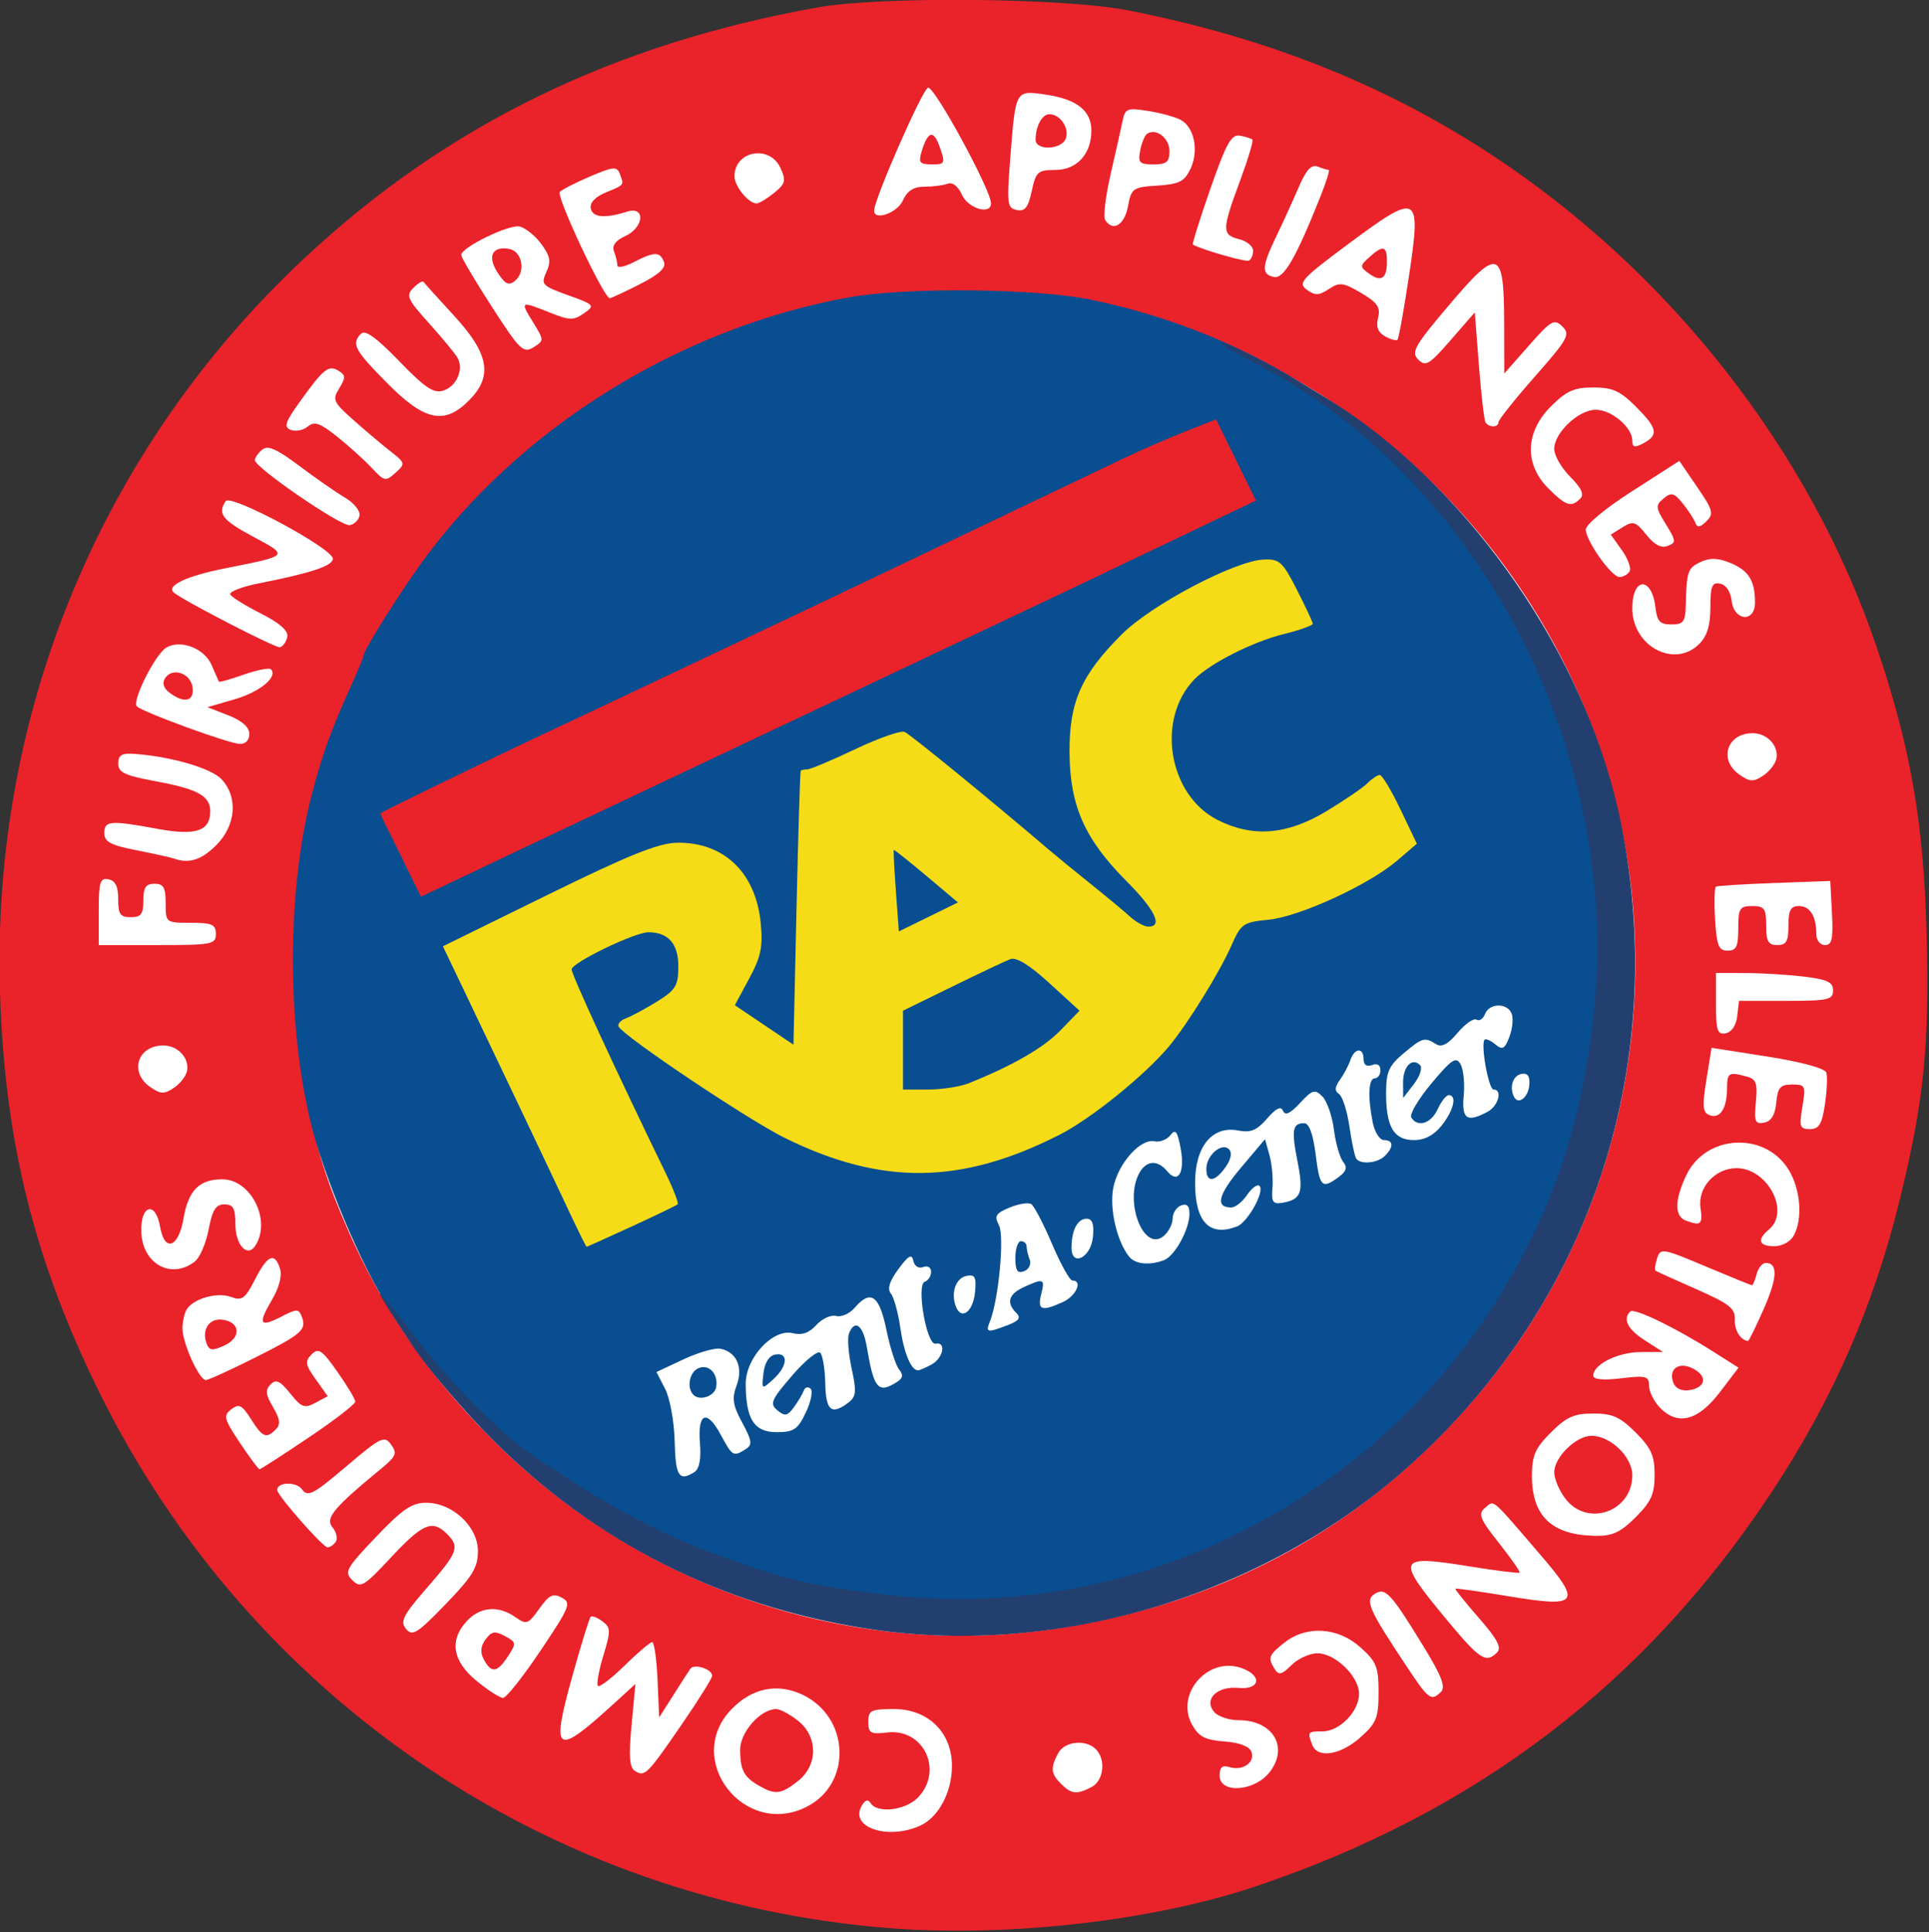 <?xml version="1.0" encoding="UTF-8" standalone="no"?>
<!-- Created with Inkscape (http://www.inkscape.org/) -->

<svg
   xmlns:dc="http://purl.org/dc/elements/1.1/"
   xmlns:cc="http://creativecommons.org/ns#"
   xmlns:rdf="http://www.w3.org/1999/02/22-rdf-syntax-ns#"
   xmlns:svg="http://www.w3.org/2000/svg"
   xmlns="http://www.w3.org/2000/svg"
   xmlns:sodipodi="http://sodipodi.sourceforge.net/DTD/sodipodi-0.dtd"
   xmlns:inkscape="http://www.inkscape.org/namespaces/inkscape"
   id="svg2"
   version="1.1"
   inkscape:version="0.91 r13725"
   width="85.439"
   height="85.576"
   viewBox="0 0 85.439 85.576"
   sodipodi:docname="rentacenter_base.svg">
  <rect x="0" y="0" width="85.439" height="85.576" fill="#333333" stroke="none"/>
  <defs
     id="defs6" />
  <sodipodi:namedview
     pagecolor="#ffffff"
     bordercolor="#666666"
     borderopacity="1"
     objecttolerance="10"
     gridtolerance="10"
     guidetolerance="10"
     inkscape:pageopacity="0"
     inkscape:pageshadow="2"
     inkscape:window-width="1600"
     inkscape:window-height="1137"
     id="namedview4"
     showgrid="false"
     fit-margin-top="0"
     fit-margin-left="0"
     fit-margin-right="0"
     fit-margin-bottom="0"
     inkscape:zoom="5.0128431"
     inkscape:cx="26.434922"
     inkscape:cy="48.569422"
     inkscape:window-x="-8"
     inkscape:window-y="-8"
     inkscape:window-maximized="1"
     inkscape:current-layer="svg2" />
  <path
     style="opacity:1;fill:#ffffff;fill-opacity:1;fill-rule:nonzero;stroke:none;stroke-width:0.3;stroke-linecap:butt;stroke-miterlimit:4;stroke-dasharray:none;stroke-opacity:1"
     id="path4154"
     sodipodi:type="arc"
     sodipodi:cx="42.560585"
     sodipodi:cy="43.191631"
     sodipodi:rx="42.207935"
     sodipodi:ry="41.71423"
     sodipodi:start="0"
     sodipodi:end="6.1878205"
     sodipodi:open="true"
     d="M 84.769,43.192 A 42.208,41.714 0 0 1 43.567,84.894 42.208,41.714 0 0 1 0.401,45.18 42.208,41.714 0 0 1 39.544,1.584 42.208,41.714 0 0 1 84.577,39.22" />
  <g
     id="g4138"
     transform="matrix(0.247,0,0,0.247,-37.617,-10.749)">
    <rect
       style="opacity:1;fill:#f6dc17;fill-opacity:1;fill-rule:nonzero;stroke:none;stroke-width:0.3;stroke-linecap:butt;stroke-miterlimit:4;stroke-dasharray:none;stroke-opacity:1"
       id="rect4150"
       width="187.704"
       height="83.746"
       x="117.873"
       y="291.053"
       transform="matrix(0.894,-0.448,0.408,0.913,0,0)" />
    <path
       style="fill:#ea222a"
       d="M 312,389.304 C 250.881,384.591 197.135,348.138 170.009,293 158.477,269.557 153.201,248.4 152.307,222 150.606,171.767 170.25,124.126 206.768,89.922 232.302,66.005 262.2,51.39 299,44.836 c 11.301,-2.013 44.138,-1.702 55.5,0.525 24.863,4.874 46.113,13.316 65.325,25.952 31.986,21.038 57.08,53.123 68.973,88.188 6.061,17.869 8.417,31.284 8.96,51.003 0.562,20.439 -0.407,30.187 -4.782,48.095 -4.67,19.118 -12.092,36.046 -23.077,52.635 -22.733,34.33 -52.93,57.339 -92.736,70.662 -18.201,6.092 -44.082,9.034 -65.163,7.409 z m 5.288,-18.389 C 320.61,369.401 323,364.918 323,360.201 323,354.177 318.741,350 312.599,350 308.467,350 308,350.234 308,352.299 c 0,2.026 0.404,2.252 3.402,1.902 6.506,-0.76 10.097,6.74 5.559,11.61 -2.181,2.341 -7.352,2.983 -8.54,1.06 -0.474,-0.767 -0.999,-0.59 -1.638,0.552 -2.137,3.819 4.756,6.11 10.505,3.491 z m -20.255,-3.432 c 8.116,-4.197 7.622,-16.046 -0.836,-20.06 -4.512,-2.141 -9.088,-1.19 -12.772,2.655 -8.649,9.028 2.422,23.189 13.608,17.405 z M 288.5,363.805 c -2.798,-1.587 -3.467,-2.832 -3.485,-6.482 C 285,354.14 288.666,350 291.5,350 c 0.677,0 2.416,0.933 3.865,2.073 3.644,2.866 3.644,7.989 0,10.855 -2.987,2.349 -4.034,2.483 -6.865,0.878 z m 59.566,0.16 c 2.162,-1.157 2.571,-4.928 0.734,-6.765 -1.837,-1.837 -5.608,-1.428 -6.765,0.734 -1.406,2.628 -1.306,3.652 0.536,5.494 1.843,1.843 2.866,1.943 5.494,0.536 z m 31.879,-2.622 C 383.463,356.871 380.588,352 374.431,352 c -1.753,0 -3.747,-0.675 -4.431,-1.5 -1.892,-2.28 0.549,-4.658 4.408,-4.293 3.901,0.369 4.273,-2.244 0.509,-3.568 -6.03,-2.121 -11.932,4.666 -8.852,10.178 1.202,2.151 2.345,2.743 5.771,2.992 2.708,0.197 4.489,0.874 4.864,1.851 0.725,1.889 -1.573,3.488 -3.95,2.749 -1.278,-0.398 -1.75,0.013 -1.75,1.523 0,3.287 6.218,2.877 8.945,-0.59 z m -105.489,-8.455 c 3.049,-4.426 5.544,-8.414 5.544,-8.861 0,-1.203 -3.246,-2.233 -3.92,-1.245 -0.319,0.467 -1.705,2.62 -3.08,4.784 l -2.5,3.934 -0.296,-6.75 c -0.163,-3.712 -0.596,-6.75 -0.962,-6.75 -0.367,0 -2.587,1.884 -4.933,4.188 -2.347,2.303 -4.502,3.952 -4.79,3.665 -0.288,-0.288 0.148,-2.734 0.968,-5.438 1.36,-4.486 1.345,-5.023 -0.175,-6.155 -0.916,-0.682 -1.863,-1.042 -2.104,-0.801 -0.241,0.241 -1.725,5.055 -3.298,10.696 -3.871,13.887 -3.018,14.444 7.46,4.877 l 3.869,-3.533 -0.694,7.395 c -0.519,5.534 -0.372,7.593 0.583,8.184 1.807,1.117 2.15,0.78 8.329,-8.191 z m 121.778,2.194 C 399.124,352.5 399.5,351.569 399.5,347 c 0,-4.569 -0.376,-5.5 -3.266,-8.082 -4.043,-3.613 -9.639,-3.96 -13.599,-0.845 -2.866,2.254 -3.041,2.738 -1.738,4.795 0.7,1.104 1.275,0.96 2.985,-0.75 C 385.047,340.953 387.145,340 388.545,340 391.742,340 396,344.15 396,347.266 396,350.411 392.514,354 389.461,354 c -2.682,0 -2.748,0.087 -1.854,2.418 0.955,2.489 5.057,1.854 8.627,-1.336 z m -147.003,-15.567 c 5.279,-7.87 5.555,-8.559 3.798,-9.499 -1.558,-0.834 -2.274,-0.48 -4.034,1.991 -2,2.809 -2.28,2.907 -4.29,1.499 -3.035,-2.126 -6.288,-1.87 -8.666,0.683 -3.218,3.454 -2.633,7.176 1.689,10.739 2.05,1.69 4.197,3.073 4.769,3.073 0.573,0 3.603,-3.818 6.734,-8.485 z m -10.157,1.624 c -0.703,-1.313 -0.616,-2.382 0.294,-3.627 1.065,-1.456 1.67,-1.561 3.461,-0.603 2.057,1.101 2.086,1.291 0.556,3.627 -1.932,2.949 -2.977,3.095 -4.311,0.603 z m 171.643,5.744 c 0.823,-0.823 0.051,-2.864 -2.934,-7.75 -6.064,-9.927 -7.044,-11.002 -8.941,-9.805 -1.842,1.162 -1.176,2.682 5.745,13.105 3.913,5.894 4.361,6.219 6.131,4.45 z m 10.031,-7.031 c 0.864,-0.864 0.055,-2.397 -3.269,-6.198 -2.429,-2.777 -4.319,-5.134 -4.198,-5.238 0.121,-0.104 4.402,0.505 9.515,1.352 12.625,2.092 13.228,1.3 5.685,-7.477 -9.018,-10.493 -8.181,-9.785 -9.886,-8.37 -1.307,1.085 -0.98,1.915 2.484,6.297 2.194,2.776 3.862,5.17 3.706,5.321 -0.156,0.151 -4.256,-0.364 -9.11,-1.145 -12.919,-2.076 -13.154,-1.504 -3.951,9.592 5.92,7.138 7.031,7.859 9.025,5.865 z M 238,321.688 C 238,317.263 233.437,313 228.7,313 c -2.553,0 -4.25,1.159 -8.993,6.144 -5.382,5.656 -5.718,6.272 -4.227,7.75 1.489,1.476 2.052,1.143 6.984,-4.144 5.629,-6.033 7.377,-6.766 9.964,-4.179 2.353,2.353 2.024,3.253 -3.525,9.633 -4.35,5.001 -4.906,6.089 -3.797,7.425 1.14,1.374 2.008,0.832 7.096,-4.432 4.823,-4.99 5.797,-6.588 5.797,-9.508 z m 104,13.844 c 29.72,-4.555 54.179,-17.837 73.723,-40.032 20.897,-23.732 31.477,-54.641 29.609,-86.5 -2.549,-43.473 -29.273,-83.007 -68.598,-101.48 -12.026,-5.649 -17.041,-7.271 -29.676,-9.597 -60.537,-11.146 -118.669,24.274 -137.39,83.713 -7.089,22.508 -6.045,54.513 2.491,76.365 6.746,17.269 15.552,30.788 28.47,43.705 C 267.461,328.538 305.285,341.16 342,335.532 Z M 212.527,319.956 c 0.355,-0.574 0.071,-1.736 -0.631,-2.582 -1.329,-1.601 0.249,-3.493 8.72,-10.458 2.721,-2.238 2.95,-2.789 1.808,-4.351 -1.21,-1.654 -1.816,-1.358 -8.05,3.931 -5.946,5.044 -6.883,5.528 -7.931,4.094 C 205.402,309.167 202,309.265 202,310.718 202,311.679 210.19,321 211.034,321 c 0.466,0 1.138,-0.47 1.493,-1.044 z M 445.6,315.6 c 2.787,-2.787 3.4,-4.157 3.4,-7.6 0,-3.443 -0.613,-4.813 -3.4,-7.6 -2.787,-2.787 -4.157,-3.4 -7.6,-3.4 -3.443,0 -4.813,0.613 -7.6,3.4 -2.831,2.831 -3.4,4.133 -3.4,7.777 0,7.239 3.579,10.631 11.35,10.759 3.091,0.051 4.52,-0.607 7.25,-3.337 z m -12.527,-3.235 C 431.933,310.916 431,308.744 431,307.539 431,304.833 434.916,301 437.68,301 c 3.41,0 7.32,3.778 7.32,7.073 0,6.48 -7.955,9.342 -11.927,4.293 z M 207.595,301.349 C 212.218,298.242 216,295.33 216,294.879 c 0,-0.451 -1.441,-2.864 -3.202,-5.362 -2.773,-3.935 -3.392,-4.351 -4.629,-3.115 -1.237,1.237 -1.139,1.833 0.733,4.461 l 2.16,3.034 -2.218,1.187 c -1.949,1.043 -2.494,0.84 -4.502,-1.678 -1.817,-2.278 -2.538,-2.611 -3.523,-1.625 -0.986,0.986 -0.897,1.818 0.432,4.068 1.269,2.148 1.392,3.108 0.51,3.99 -1.728,1.728 -2.376,1.46 -4.467,-1.843 -1.615,-2.551 -2.147,-2.815 -3.528,-1.75 -1.469,1.133 -1.32,1.713 1.543,6.004 1.743,2.612 3.33,4.75 3.525,4.75 0.196,0 4.138,-2.543 8.76,-5.651 z m 253.136,-8.208 3.316,-4.359 -4.564,-2.895 c -6.863,-4.352 -14.161,-7.876 -14.861,-7.176 -1.379,1.379 -0.455,3.199 2.628,5.173 l 3.25,2.081 -4.027,0.017 C 442.412,286 438,288.194 438,290.196 c 0,0.711 1.714,0.88 5,0.49 4.495,-0.532 5,-0.395 5,1.361 0,1.074 0.927,2.88 2.061,4.013 3.176,3.176 6.785,2.188 10.671,-2.92 z m -8.369,-1.638 c -0.963,-2.511 1.017,-3.905 3.591,-2.528 2.617,1.4 2.207,3.405 -0.786,3.845 -1.313,0.193 -2.425,-0.329 -2.804,-1.317 z m -254.416,-4.476 c 8.536,-4.292 9.375,-5.027 8.459,-7.412 -0.544,-1.416 -0.886,-1.418 -3.596,-0.017 -3.946,2.04 -4.332,1.401 -1.772,-2.938 1.313,-2.225 1.873,-4.366 1.473,-5.626 -0.964,-3.036 -2.24,-2.485 -4.497,1.938 -1.762,3.453 -2.32,3.862 -4.27,3.128 -2.443,-0.92 -6.719,0.263 -7.95,2.199 -0.42,0.66 -0.77,2.197 -0.778,3.416 -0.018,2.621 2.991,9.284 4.192,9.284 0.46,0 4.393,-1.788 8.739,-3.973 z m -8.587,-2.533 c -0.967,-2.521 0.458,-4.659 2.876,-4.314 3.187,0.455 3.348,3.233 0.27,4.636 -2.113,0.963 -2.675,0.905 -3.146,-0.322 z m 279.185,-6.19 c 2.479,-5.607 2.607,-8.304 0.393,-8.304 -0.619,0 -1.36,0.9 -1.648,2 -0.288,1.1 -0.66,2 -0.827,2 -0.167,0 -3.925,-1.527 -8.35,-3.393 -7.712,-3.253 -8.072,-3.312 -8.67,-1.425 -0.344,1.083 -0.471,2.077 -0.284,2.209 0.188,0.132 3.491,1.629 7.341,3.327 5.911,2.606 6.982,3.452 6.883,5.435 -0.095,1.917 1.045,3.755 2.379,3.833 0.144,0.008 1.396,-2.548 2.782,-5.681 z M 187.234,269.75 c 0.889,-0.688 2.002,-3.275 2.473,-5.75 0.67,-3.519 1.285,-4.5 2.825,-4.5 1.583,0 1.968,0.685 1.968,3.5 0,3.816 2.164,6.138 3.604,3.866 C 200.976,262.333 197.298,255 192.152,255 c -4.122,0 -6.088,1.982 -6.942,7 -0.898,5.278 -3.402,6.17 -4.211,1.5 -0.81,-4.674 -3.531,-3.927 -3.37,0.925 0.19,5.75 5.353,8.613 9.605,5.325 z m 286.731,-4.684 c 1.622,-3.03 1.212,-8.264 -0.921,-11.761 -4.233,-6.943 -14.883,-6.378 -18.372,0.974 -2.1,4.424 -2.132,7.332 -0.09,8.115 2.7,1.036 3.086,0.701 2.646,-2.294 -0.532,-3.622 2.631,-7.099 6.458,-7.099 5.565,0 9.682,7.79 5.814,11 -2.207,1.831 -1.831,3 0.965,3 1.413,0 2.906,-0.825 3.5,-1.934 z m 5.578,-23.503 c 0.366,-2.441 0.475,-5.009 0.242,-5.708 -0.254,-0.761 -4.463,-1.906 -10.499,-2.856 l -10.076,-1.586 -0.927,5.755 c -0.769,4.773 -0.672,5.853 0.565,6.328 1.869,0.717 3.117,-1.17 3.137,-4.745 0.016,-2.891 0.281,-3.054 3.536,-2.18 1.694,0.455 1.959,1.197 1.636,4.582 -0.334,3.504 -0.138,3.992 1.479,3.685 1.276,-0.242 1.963,-1.376 2.177,-3.595 0.263,-2.717 0.722,-3.242 2.838,-3.242 2.391,0 2.489,0.211 1.849,4 -0.604,3.573 -0.46,4 1.351,4 1.631,0 2.157,-0.866 2.692,-4.437 z M 185.833,235.582 C 186.292,233.264 184.19,231 181.578,231 c -4.622,0 -6.151,4.785 -2.374,7.43 1.878,1.315 2.506,1.343 4.25,0.187 1.126,-0.746 2.196,-2.112 2.379,-3.035 z m 277.984,-9.841 0.316,-2.741 8.434,0 c 7.556,0 8.434,-0.194 8.434,-1.861 0,-1.498 -1.024,-1.984 -5.25,-2.491 -2.888,-0.347 -7.612,-0.635 -10.5,-0.639 L 460,218 l 0,5.573 c 0,4.768 0.253,5.525 1.75,5.241 1.055,-0.2 1.876,-1.42 2.066,-3.073 z M 464,210 c 0,-3.6 0.25,-4 2.5,-4 2.19,0 2.5,0.433 2.5,3.5 0,2.833 0.381,3.5 2,3.5 1.619,0 2,-0.667 2,-3.5 0,-2.767 0.396,-3.5 1.893,-3.5 1.982,0 3.107,1.841 3.107,5.082 0,1.066 0.689,1.918 1.55,1.918 1.255,0 1.493,-1.094 1.25,-5.75 l -0.3,-5.75 -10,0.365 c -5.5,0.201 -10.225,0.495 -10.5,0.653 -0.275,0.158 -0.346,2.807 -0.157,5.885 0.289,4.72 0.641,5.597 2.25,5.597 1.559,0 1.907,-0.731 1.907,-4 z m -273,1 c 0,-1.704 -0.667,-2 -4.5,-2 -4.476,0 -4.5,-0.018 -4.5,-3.5 0,-2.833 -0.381,-3.5 -2,-3.5 -1.556,0 -2,0.667 -2,3 0,2.448 -0.416,3 -2.26,3 -1.881,0 -2.258,-0.54 -2.25,-3.225 0.007,-2.277 -0.505,-3.327 -1.74,-3.573 -1.513,-0.301 -1.75,0.475 -1.75,5.725 l 0,6.073 10.5,0 c 9.833,0 10.5,-0.127 10.5,-2 z m 0.077,-15.923 c 3.532,-3.532 3.943,-8.605 0.957,-11.81 -1.853,-1.989 -9.06,-4.089 -15.654,-4.56 -2.255,-0.161 -2.88,0.215 -2.88,1.735 0,1.609 1.17,2.157 6.842,3.204 7.398,1.365 9.658,2.618 9.658,5.355 0,3.555 -2.582,4.423 -9.415,3.164 -8.56,-1.577 -9.585,-1.495 -9.585,0.765 0,1.55 1.129,2.152 5.75,3.063 3.163,0.624 6.2,1.295 6.75,1.492 2.693,0.963 4.911,0.258 7.577,-2.407 z M 470.833,179.582 C 471.292,177.264 469.19,175 466.578,175 c -4.622,0 -6.151,4.785 -2.374,7.43 1.878,1.315 2.506,1.343 4.25,0.187 1.126,-0.746 2.196,-2.112 2.379,-3.035 z M 197,175.136 c 0,-1.227 -1.283,-2.367 -3.75,-3.333 l -3.75,-1.468 4.893,-1.421 c 4.514,-1.311 7.809,-4.046 6.478,-5.377 -0.307,-0.307 -2.499,0.126 -4.871,0.963 -2.372,0.837 -4.376,1.404 -4.454,1.261 -0.078,-0.143 -0.667,-1.486 -1.31,-2.983 -1.294,-3.014 -5.584,-4.653 -8.141,-3.11 -1.984,1.197 -6.187,9.585 -5.269,10.517 0.998,1.013 16.39,6.639 18.424,6.734 1.07,0.05 1.75,-0.643 1.75,-1.783 z M 182.71,167.75 c -1.081,-0.808 -1.372,-1.727 -0.821,-2.598 1.277,-2.023 4.566,-0.95 4.931,1.609 0.36,2.522 -1.47,2.963 -4.11,0.99 z M 457,159 c 1.417,-1.417 2,-3.333 2,-6.573 0,-3.815 0.29,-4.518 1.75,-4.241 1.055,0.2 1.876,1.42 2.066,3.073 0.422,3.655 4.184,3.945 4.184,0.323 0,-3.915 -1.109,-5.724 -4.342,-7.084 -2.218,-0.932 -3.669,-0.994 -5.35,-0.228 -2.361,1.076 -2.568,1.663 -2.72,7.73 -0.076,3.043 -0.414,3.5 -2.588,3.5 -2.035,0 -2.563,-0.558 -2.84,-2.997 -0.642,-5.652 -4.16,-5.566 -4.16,0.101 0,6.811 7.557,10.838 12,6.396 z m -253.186,-1.284 c 0.21,-1.084 -1.334,-2.453 -4.679,-4.148 -2.746,-1.392 -5.241,-2.932 -5.545,-3.423 -0.303,-0.491 2.027,-1.402 5.179,-2.025 9.374,-1.853 13.232,-3.142 13.214,-4.417 -0.026,-1.84 -18.328,-11.664 -19.218,-10.316 -1.5,2.272 -0.628,3.394 4.981,6.403 6.402,3.435 6.482,3.348 -5.199,5.669 -6.651,1.321 -10.375,3.045 -9.174,4.246 1.232,1.232 18.356,10.08 19.127,9.883 0.55,-0.14 1.141,-0.983 1.314,-1.873 z m 240.69,-11.723 c 0.342,-0.554 -0.274,-2.266 -1.37,-3.804 l -1.992,-2.797 2.12,-1.324 c 1.894,-1.183 2.347,-1.04 4.247,1.342 1.433,1.797 2.679,2.455 3.821,2.017 1.56,-0.598 1.534,-0.91 -0.322,-3.913 -1.847,-2.988 -1.88,-3.376 -0.398,-4.606 1.387,-1.151 1.877,-1.024 3.425,0.888 0.994,1.227 2.013,2.787 2.265,3.468 0.345,0.929 0.839,0.864 1.986,-0.263 1.366,-1.342 1.191,-1.99 -1.666,-6.165 l -3.193,-4.665 -8.464,5.436 c -4.948,3.178 -8.404,6.065 -8.319,6.949 0.212,2.222 4.661,8.43 6.046,8.438 0.655,0.004 1.471,-0.446 1.813,-1 z M 216.767,135.971 c 0.16,-0.828 -1.02,-2.28 -2.621,-3.226 -1.601,-0.946 -5.296,-3.512 -8.212,-5.703 -4.023,-3.023 -5.618,-3.72 -6.618,-2.891 -0.724,0.601 -1.317,1.449 -1.317,1.885 0,1.325 15.393,11.885 16.989,11.655 0.819,-0.118 1.619,-0.893 1.779,-1.721 z m 218.894,-3.033 c 0.749,-0.749 0.218,-1.905 -1.8,-3.923 C 432.288,127.442 431,125.199 431,124.031 431,121.115 435.363,117 438.455,117 c 2.82,0 6.545,3.15 6.545,5.535 0,1.225 0.404,1.319 2,0.465 2.775,-1.485 2.522,-2.678 -1.4,-6.6 -2.787,-2.787 -4.157,-3.4 -7.6,-3.4 -3.443,0 -4.813,0.613 -7.6,3.4 -4.612,4.612 -4.799,10.355 -0.477,14.677 3.176,3.176 4.118,3.482 5.738,1.862 z m -213.38,-8.515 c -1.54,-1.206 -4.538,-3.738 -6.662,-5.628 -3.567,-3.174 -3.757,-3.604 -2.49,-5.646 1.173,-1.891 1.159,-2.342 -0.096,-3.123 -1.805,-1.123 -2.69,-0.425 -6.898,5.434 -2.731,3.802 -3.008,4.651 -1.689,5.157 0.869,0.333 2.238,0.059 3.043,-0.609 1.188,-0.986 2.174,-0.649 5.237,1.789 2.076,1.652 4.864,4.172 6.197,5.601 2.292,2.458 2.524,2.507 4.291,0.907 1.812,-1.64 1.784,-1.757 -0.933,-3.883 z M 421,119.231 c 0,-0.423 2.937,-4.107 6.528,-8.187 5.963,-6.775 6.389,-7.553 4.927,-8.981 -1.458,-1.424 -1.995,-1.117 -6.007,3.437 l -4.406,5 -0.021,-9.128 c -0.03,-13.247 -1.042,-13.572 -9.862,-3.167 -6.226,7.345 -6.861,8.466 -5.548,9.794 1.315,1.33 1.972,0.937 5.811,-3.479 l 4.329,-4.979 0.737,9.479 c 0.406,5.213 0.938,9.816 1.183,10.229 0.584,0.983 2.328,0.969 2.328,-0.019 z m -184.636,-3.868 c 4.349,-4.349 3.66,-8.371 -2.6,-15.174 -2.88,-3.13 -5.366,-5.888 -5.524,-6.131 -0.158,-0.242 -0.975,0.248 -1.816,1.089 -1.372,1.372 -1.087,2.02 2.774,6.31 2.367,2.63 4.668,5.411 5.114,6.182 1.203,2.078 -0.118,5.164 -2.54,5.932 -1.708,0.542 -3.262,-0.501 -7.899,-5.298 -4.03,-4.169 -6.09,-5.656 -6.822,-4.924 -1.804,1.804 -1.214,2.925 4.669,8.87 6.72,6.79 10.241,7.546 14.645,3.143 z m 11.506,-14.074 c -2.34,-3.786 -2.261,-3.83 3.063,-1.7 3.511,1.405 4.217,1.419 6.073,0.119 2.024,-1.418 1.921,-1.535 -2.857,-3.253 -4.665,-1.678 -4.893,-1.921 -3.879,-4.148 0.876,-1.923 0.698,-2.875 -0.952,-5.087 -1.116,-1.497 -2.864,-2.885 -3.885,-3.085 C 243.481,83.753 235,87.9 235,89.238 c 0,0.429 2.47,4.608 5.488,9.287 5.017,7.777 5.656,8.402 7.452,7.281 1.948,-1.216 1.947,-1.253 -0.069,-4.516 z m -6.337,-8.879 c -1.916,-2.924 -0.968,-4.831 2.11,-4.244 2.294,0.437 2.956,4.091 1.031,5.689 -1.141,0.947 -1.761,0.662 -3.141,-1.444 z m 163.431,0.54 c 2.216,-14.772 1.708,-15.042 -10.804,-5.742 -8.475,6.299 -9.173,7.063 -7.543,8.254 1.492,1.091 2.164,1.072 3.97,-0.111 1.936,-1.269 2.569,-1.191 5.788,0.708 2.938,1.733 3.506,2.564 3.035,4.44 -0.404,1.611 -0.029,2.616 1.247,3.329 1.004,0.562 2.01,0.837 2.236,0.612 0.225,-0.225 1.158,-5.396 2.072,-11.49 z m -7.217,-0.392 c -1.634,-1.195 -1.629,-1.356 0.09,-2.911 C 400.318,87.402 401,87.573 401,90.441 c 0,3.066 -1.033,3.739 -3.252,2.117 z m -130.747,1.941 c 3.468,-1.757 4.764,-2.947 4.36,-4 -0.725,-1.888 -1.718,-1.883 -5.411,0.026 C 264.328,91.365 263,91.627 263,91.107 c 0,-0.519 -0.269,-1.645 -0.598,-2.502 -0.4,-1.042 0.263,-1.951 2,-2.742 3.39,-1.545 3.699,-5.44 0.348,-4.392 -4.024,1.26 -6.18,1.068 -6.515,-0.581 -0.207,-1.018 0.793,-2.073 2.719,-2.871 3.374,-1.397 3.274,-1.262 2.466,-3.367 -0.504,-1.313 -1.195,-1.249 -5.25,0.482 -2.568,1.097 -5.038,2.355 -5.487,2.797 C 251.957,78.645 260.58,97 261.641,97 c 0.234,0 2.647,-1.125 5.361,-2.501 z M 389.077,78.75 c 1.041,-2.612 1.712,-4.75 1.49,-4.75 -0.222,0 -1.111,-0.272 -1.977,-0.604 -1.153,-0.442 -2.075,0.567 -3.45,3.776 -1.033,2.409 -2.837,6.365 -4.009,8.791 -2.588,5.356 -2.664,6.787 -0.384,7.226 1.776,0.342 3.919,-3.373 8.33,-14.44 z M 377,88.46 c 0,-0.782 -1.125,-1.704 -2.5,-2.049 -3.126,-0.785 -3.116,-1.635 0.13,-10.391 1.446,-3.902 2.459,-7.26 2.25,-7.462 -0.209,-0.202 -1.215,-0.523 -2.237,-0.713 -1.536,-0.285 -2.454,1.362 -5.302,9.52 -1.894,5.426 -3.309,9.937 -3.143,10.024 1.849,0.977 9.48,3.154 10.052,2.868 0.412,-0.206 0.75,-1.015 0.75,-1.797 z m -22.444,-7.909 c 0.616,-3.285 0.869,-3.464 5.287,-3.75 3.913,-0.253 4.842,-0.724 5.929,-3.002 1.539,-3.225 0.686,-7.483 -1.763,-8.793 -0.968,-0.518 -3.594,-1.235 -5.836,-1.594 -3.724,-0.595 -4.118,-0.447 -4.563,1.718 -0.268,1.303 -1.232,5.607 -2.143,9.564 -0.911,3.956 -1.362,7.669 -1.003,8.25 1.357,2.196 3.461,0.966 4.091,-2.393 z m 2.202,-10.065 c 0.264,-1.383 0.836,-2.735 1.271,-3.003 C 359.668,66.469 362,68.305 362,70.607 362,72.573 361.49,73 359.139,73 c -2.517,0 -2.804,-0.302 -2.381,-2.515 z M 314.182,79.5 c 0.814,-1.787 1.926,-2.5 3.897,-2.5 1.517,0 3.389,-0.242 4.161,-0.539 0.852,-0.327 1.858,0.459 2.56,2 1.126,2.471 5.2,3.662 5.2,1.52 0,-2.397 -10.181,-21.09 -11.294,-20.737 -1.014,0.321 -9.534,19.721 -9.664,22.005 -0.11,1.941 4.113,0.503 5.139,-1.75 z m 3.363,-8.75 c 1.145,-3.788 2.157,-4.043 3.279,-0.826 C 321.836,72.828 321.755,73 319.381,73 c -2.143,0 -2.415,-0.333 -1.836,-2.25 z M 341.502,74 C 345.384,74 348,71.155 348,66.932 c 0,-3.558 -2.599,-5.622 -8.108,-6.436 -5.554,-0.821 -5.471,-0.966 -6.428,11.264 -0.653,8.35 -0.564,9.075 1.164,9.419 1.465,0.292 2.047,-0.447 2.68,-3.403 C 338.051,74.311 338.397,74 341.502,74 Z M 338,68.582 C 338,66.142 339.161,64 340.485,64 c 1.928,0 3.629,2.542 2.926,4.373 C 342.637,70.387 338,70.566 338,68.582 Z m -46.897,9.536 c 2.052,-1.661 2.185,-2.19 1.132,-4.5 C 290.314,69.4 284,70.559 284,75.129 284,76.91 286.512,80 287.961,80 c 0.45,0 1.864,-0.847 3.143,-1.883 z"
       id="path4144"
       inkscape:connector-curvature="0"
       sodipodi:nodetypes="sssssssssssssssssssssssssssssssssssssssssssssssssssscsssssscsscssssssssssssssssssssssssssssssssssssssscssssssssssssssssssssssssssssssssssssssssssssssssscssssssssssscsssccssssssssscsssssssssccsssssssssscsscssssssssssscsssssssccscscssssssssssssssssscsssscsssssssssssscscssssssssscsscsssssssssssssssssssscscscssssssssssssssssssssssscsssssscssscssssssssscsscssssssssssssssssssssssssscsssscssscsssscscccsscsssssssscsssssssssccssssssssssccsscssssssssssssssssssssssssssssssssssssssssssssssssssssssssssssssssssssssssss" />
    <rect
       style="opacity:1;fill:#ea222a;fill-opacity:1;fill-rule:nonzero;stroke:none;stroke-width:0.3;stroke-linecap:butt;stroke-miterlimit:4;stroke-dasharray:none;stroke-opacity:1"
       id="rect4152"
       width="187.875"
       height="18.521"
       x="94.646"
       y="263.835"
       transform="matrix(0.905,-0.425,0.467,0.884,0,0)" />
    <path
       style="fill:#094e90"
       d="m 310.698,330.055 c -15.695,-1.958 -26.254,-5.032 -40.794,-11.879 -6.992,-3.293 -10.919,-5.621 -22.119,-13.114 -4.958,-3.317 -15.389,-13.554 -19.689,-19.323 -1.652,-2.216 -3.262,-4.256 -3.579,-4.533 -3.627,-3.172 -10.94,-18.366 -15.085,-31.339 -5.714,-17.887 -6.169,-45.478 -1.063,-64.492 1.945,-7.243 3.374,-11.125 7.248,-19.695 1.051,-2.324 1.91,-4.447 1.91,-4.717 0,-0.849 6.344,-10.968 10.329,-16.476 17.577,-24.296 46.477,-42.235 76.787,-47.666 10.233,-1.834 33.536,-1.591 43.323,0.45 50.508,10.537 85.08,50.161 91.294,104.634 2.371,20.785 -1.944,44.829 -11.52,64.192 -13.035,26.358 -32.746,44.494 -62.146,57.184 -7.112,3.069 -20.524,6.195 -29.035,6.766 -4.805,0.323 -10.324,0.739 -12.263,0.925 -1.939,0.186 -8.058,-0.227 -13.598,-0.918 z M 276.803,307.51 c 0.897,-0.568 1.239,-2.33 1.007,-5.181 -0.445,-5.479 1.231,-6.156 3.734,-1.508 2.082,3.865 2.258,3.968 4.442,2.587 1.269,-0.803 1.185,-1.474 -0.597,-4.769 -1.69,-3.124 -1.877,-4.358 -1.012,-6.658 1.224,-3.252 0.006,-6.027 -2.894,-6.596 -0.992,-0.195 -3.98,0.665 -6.64,1.911 l -4.837,2.265 1.56,3.016 c 0.858,1.659 1.628,5.897 1.712,9.417 0.149,6.265 0.781,7.254 3.525,5.516 z m -0.149,-13.846 c -1.303,-1.303 -0.723,-4.178 0.976,-4.83 1.859,-0.714 3.497,1.11 3.089,3.44 -0.285,1.628 -2.925,2.53 -4.065,1.389 z m 20.139,3.167 c 0.921,-1.932 1.305,-3.858 0.853,-4.281 -0.452,-0.422 -1.003,-0.266 -1.224,0.348 -0.221,0.614 -1.017,1.957 -1.768,2.984 -1.148,1.569 -1.619,1.657 -2.956,0.547 -1.413,-1.173 -1.12,-1.867 2.638,-6.229 2.326,-2.7 4.594,-4.544 5.04,-4.098 0.446,0.446 0.854,2.927 0.906,5.512 0.098,4.892 1.112,5.736 4.134,3.442 1.412,-1.072 1.502,-1.975 0.605,-6.087 -0.579,-2.656 -0.8,-5.488 -0.49,-6.295 1.014,-2.644 2.537,-1.54 3.187,2.31 1.289,7.639 2.032,8.509 5.433,6.357 1.061,-0.671 1.157,-1.271 0.361,-2.251 -0.597,-0.735 -1.62,-3.942 -2.273,-7.127 -1.272,-6.2 -2.826,-7.263 -5.704,-3.902 -0.89,1.039 -2.376,1.691 -3.303,1.449 -0.927,-0.242 -2.524,0.486 -3.55,1.619 -1.288,1.424 -2.591,1.878 -4.216,1.47 -3.529,-0.886 -8.446,4.378 -8.446,9.041 0,6.347 1.498,8.705 5.531,8.705 3.082,0 3.794,-0.477 5.242,-3.513 z m -7.589,-7.069 c 0.214,-1.881 0.999,-3.123 2.104,-3.333 2.428,-0.46 2.23,2.1 -0.342,4.427 -2.092,1.894 -2.102,1.887 -1.763,-1.094 z m 30.122,-1.54 c 2.111,-1.13 2.713,-4.153 0.745,-3.742 -1.619,0.339 -3.515,-10.598 -1.929,-11.127 0.615,-0.205 1.118,-1.001 1.118,-1.768 0,-0.788 -0.619,-1.158 -1.423,-0.849 -0.822,0.316 -1.566,-0.162 -1.763,-1.132 -0.263,-1.297 -0.871,-0.958 -2.68,1.496 -1.605,2.177 -2.03,3.551 -1.353,4.374 0.543,0.66 1.313,3.466 1.712,6.236 0.649,4.511 1.93,7.554 3.179,7.554 0.246,0 1.323,-0.469 2.395,-1.043 z m 13.63,-7.053 c 2.088,-0.794 2.467,-1.326 1.576,-2.216 -1.844,-1.844 -1.385,-3.369 1.394,-4.636 3.549,-1.617 3.783,-1.514 3.064,1.349 -0.703,2.8 0.098,3.078 3.892,1.349 2.393,-1.091 3.621,-3.867 1.709,-3.867 -0.471,0 -2.111,-2.953 -3.645,-6.561 -1.534,-3.609 -3.216,-6.825 -3.737,-7.148 -0.522,-0.322 -2.27,-0.039 -3.885,0.63 -2.476,1.025 -2.775,1.519 -1.905,3.144 1.024,1.913 -0.035,13.322 -1.599,17.238 -0.821,2.054 -0.546,2.117 3.135,0.718 z m 1.412,-12.081 c 0,-1.645 0.453,-2.99 1.007,-2.99 0.554,0 1.007,0.416 1.007,0.925 0,0.509 0.253,1.583 0.562,2.388 0.309,0.805 -0.144,1.734 -1.007,2.065 -1.203,0.462 -1.569,-0.095 -1.569,-2.388 z m -7.232,6.162 c 0.266,-2.712 0.005,-3.222 -1.499,-2.933 -1.959,0.377 -2.884,3.018 -1.929,5.506 0.971,2.53 3.083,0.944 3.429,-2.574 z m 33.879,-5.749 c 1.959,-0.752 4.578,-5.532 4.578,-8.358 0,-1.393 -0.475,-1.85 -1.511,-1.453 -0.831,0.319 -1.511,1.382 -1.511,2.363 0,0.981 -0.732,2.391 -1.626,3.133 -3.546,2.943 -7.097,-6.168 -4.382,-11.242 1.256,-2.348 3.284,-2.506 5.036,-0.395 1.969,2.372 3.224,0.232 2.41,-4.107 -0.576,-3.072 -0.937,-3.536 -1.833,-2.361 -0.614,0.804 -1.898,1.301 -2.855,1.105 -2.562,-0.527 -6.584,4.034 -7.402,8.394 -0.697,3.715 0.65,9.53 2.846,12.287 1.087,1.365 3.664,1.626 6.251,0.633 z m -12.734,-4.167 c 0.225,-2.332 -0.104,-3.265 -1.151,-3.265 -1.611,0 -2.69,2.083 -2.69,5.192 0,3.543 3.481,1.796 3.841,-1.927 z m -82.732,-1.857 c 4.334,-1.996 8.054,-3.794 8.266,-3.996 0.212,-0.202 -0.776,-2.762 -2.198,-5.689 -9.071,-18.679 -16.822,-35.473 -16.814,-36.432 0.009,-1.197 11.297,-6.661 13.761,-6.661 3.551,0 5.368,2.053 5.368,6.066 0,3.51 -0.446,4.259 -3.777,6.333 -2.077,1.294 -4.599,2.656 -5.604,3.027 -1.005,0.371 -1.59,1.057 -1.302,1.524 1.197,1.936 23.329,16.752 29.749,19.915 17.383,8.563 31.612,8.413 49.234,-0.52 5.719,-2.899 15.446,-10.762 19.756,-15.97 3.351,-4.049 9.024,-13.228 11.122,-17.995 1.721,-3.91 2.129,-4.195 6.631,-4.627 5.572,-0.535 18.022,-6.256 23.109,-10.617 l 3.515,-3.015 -2.945,-6.162 c -1.62,-3.389 -3.283,-6.162 -3.695,-6.162 -0.413,0 -1.415,0.665 -2.228,1.478 -0.813,0.813 -4.132,3.078 -7.375,5.034 -7.044,4.248 -13.244,4.734 -19.521,1.532 -8.81,-4.495 -11.029,-18.077 -4.118,-25.208 2.746,-2.833 10.418,-6.721 15.98,-8.097 2.908,-0.72 5.269,-1.563 5.245,-1.874 -0.024,-0.311 -1.312,-3.058 -2.863,-6.105 -2.551,-5.01 -3.12,-5.526 -5.955,-5.396 -5.216,0.239 -20.129,8.102 -25.442,13.415 -7.285,7.285 -9.421,12.118 -9.365,21.191 0.059,9.514 2.704,15.509 10.138,22.98 5.2,5.226 6.666,8.244 4.006,8.244 -0.727,0 -2.2,-0.8 -3.274,-1.778 -1.074,-0.978 -4.208,-3.584 -6.966,-5.792 -2.757,-2.208 -6.157,-4.99 -7.554,-6.182 -10.749,-9.17 -24.917,-20.738 -25.926,-21.169 -0.674,-0.288 -4.657,1.106 -8.852,3.097 -4.195,1.991 -8.063,3.62 -8.596,3.62 -0.533,0 -1.062,0.113 -1.175,0.252 -0.114,0.139 -0.454,11.248 -0.755,24.688 l -0.549,24.436 -5.257,-3.542 -5.257,-3.542 2.575,-4.779 c 2.121,-3.936 2.485,-5.7 2.063,-10 -0.882,-8.993 -6.607,-14.481 -14.975,-14.355 -3.342,0.05 -8.632,2.177 -23.17,9.317 l -18.839,9.252 3.134,6.547 c 6.232,13.017 16.628,34.886 19.51,41.043 1.621,3.461 3.027,6.294 3.125,6.295 0.098,10e-4 3.724,-1.63 8.058,-3.626 z m 48.674,-31.642 0,-7.068 8.813,-4.316 c 4.847,-2.374 9.543,-4.594 10.435,-4.933 1.073,-0.408 3.447,1.052 7.014,4.315 l 5.393,4.932 -3.396,3.504 c -3.061,3.158 -8.56,6.331 -16.471,9.504 -1.55,0.621 -4.836,1.13 -7.303,1.13 l -4.485,0 z m -1.275,-28.512 c -0.29,-3.975 -0.462,-7.298 -0.382,-7.383 0.08,-0.086 2.704,1.997 5.83,4.628 l 5.683,4.783 -5.302,2.6 -5.302,2.6 z m 61.162,60.135 c 1.93,-0.741 5.029,-6.322 4.038,-7.274 -0.378,-0.364 -1.374,0.358 -2.212,1.604 -0.838,1.246 -2.122,2.266 -2.852,2.266 -2.92,0 -2.369,-2.259 1.74,-7.131 l 4.314,-5.116 0.798,2.85 c 0.439,1.568 0.681,4.21 0.538,5.872 -0.217,2.524 0.071,2.966 1.747,2.686 3.408,-0.571 3.861,-1.792 2.75,-7.412 -1.124,-5.685 -0.916,-6.857 1.214,-6.857 0.863,0 1.58,1.959 2.028,5.54 0.741,5.929 1.12,6.313 4.094,4.138 1.437,-1.051 1.646,-1.744 0.832,-2.77 -0.597,-0.752 -1.338,-3.357 -1.647,-5.787 -0.309,-2.431 -1.242,-5.099 -2.072,-5.929 -1.341,-1.341 -1.788,-1.208 -4.008,1.187 -1.751,1.889 -2.661,2.307 -3.039,1.396 -0.375,-0.904 -1.25,-0.48 -2.868,1.39 -1.82,2.105 -2.943,2.571 -5.149,2.139 -4.657,-0.911 -7.755,2.834 -7.755,9.375 0,7.039 2.576,9.725 7.509,7.832 z m -5.495,-10.331 c 0,-2.422 2.764,-4.813 4.062,-3.515 0.602,0.602 0.379,1.778 -0.603,3.18 -1.907,2.723 -3.459,2.873 -3.459,0.334 z m 32.031,-2.339 c 1.606,-1.606 1.53,-2.82 -0.176,-2.82 -0.762,0 -1.668,-1.416 -2.014,-3.148 -0.925,-4.627 -0.768,-7.932 0.378,-7.932 0.554,0 1.007,-0.666 1.007,-1.479 0,-0.901 -0.591,-1.253 -1.511,-0.899 -0.957,0.367 -1.511,-0.014 -1.511,-1.039 0,-2.165 -1.629,-2.066 -2.371,0.144 -0.326,0.969 -1.172,2.569 -1.88,3.554 -0.927,1.29 -0.975,1.995 -0.169,2.518 0.616,0.4 1.453,2.993 1.861,5.763 0.408,2.77 0.951,5.376 1.206,5.792 0.718,1.166 3.834,0.894 5.181,-0.453 z m 10.201,-5.474 c 2.136,-2.716 2.754,-5.404 1.242,-5.404 -0.465,0 -1.362,1.133 -1.993,2.518 -1.173,2.575 -3.589,3.334 -4.73,1.487 -0.35,-0.567 1.283,-3.325 3.63,-6.128 3.624,-4.329 4.409,-4.844 5.208,-3.417 0.517,0.924 0.771,3.455 0.564,5.624 -0.402,4.214 0.579,4.88 4.276,2.901 1.942,-1.039 2.736,-3.994 1.074,-3.994 -0.891,0 -2.359,-8.182 -1.603,-8.938 0.228,-0.228 1.098,0.152 1.933,0.846 1.27,1.054 1.682,0.831 2.514,-1.359 0.548,-1.44 0.733,-3.303 0.413,-4.138 -0.765,-1.993 -4.014,-1.955 -4.785,0.055 -0.332,0.866 -1.019,1.318 -1.527,1.005 -0.507,-0.314 -2.03,0.746 -3.383,2.354 -1.736,2.063 -2.875,2.662 -3.869,2.033 -2.053,-1.3 -2.452,-1.185 -5.864,1.685 -2.611,2.197 -3.099,3.318 -3.099,7.117 0,6.068 1.39,8.406 4.999,8.406 1.947,0 3.605,-0.88 5.001,-2.654 z m -6.955,-7.611 c -0.024,-2.9 1.612,-4.623 3.033,-3.195 0.483,0.485 0.009,1.982 -1.073,3.387 l -1.938,2.518 z m 22.648,0.345 c 0.115,-1.562 -0.323,-2.157 -1.432,-1.943 -1.524,0.293 -2.194,2.382 -1.319,4.11 0.769,1.519 2.584,0.088 2.75,-2.167 z m -182.824,-41.296 c 6.925,-3.29 17.123,-8.121 22.663,-10.737 5.54,-2.615 18.685,-8.832 29.21,-13.814 10.526,-4.982 23.444,-11.095 28.707,-13.583 18.524,-8.759 23.806,-11.27 38.44,-18.272 l 14.77,-7.067 -7.134,-14.537 c 0,0 -8.885,3.293 -16.542,6.953 -14.024,6.703 -30.27,14.459 -45.146,21.553 -14.937,7.123 -51.311,24.349 -58.924,27.904 -9.129,4.264 -28.786,13.858 -29.212,14.183 -0.168,0.129 1.561,3.403 3.6,7.582 3.036,6.222 3.647,7.404 3.647,7.404 0,0 8.997,-4.281 15.922,-7.57 z"
       id="path4142"
       inkscape:connector-curvature="0"
       sodipodi:nodetypes="sssssssssssssssscssssssscscssssssssssssssssscssssscsssssssssssssccssssssssssssccscsssssssscsssscssssssssssssssssscssssssssssscssssssscsssssssssssscscccsscscsscsccscscsssccscscccsssssscsssssscsssscssssssssssssssssscscscsssssssssssscsssssscccscccscsssssssccssscscs" />
    <path
       style="fill:#223f6f"
       d="m 307.5,335.541 c -25.981,-4.095 -48.55,-15.514 -66.872,-33.836 -5.105,-5.105 -11.53,-12.639 -14.278,-16.743 -7.487,-11.18 -7.914,-12.61 -1.058,-3.542 7.616,10.073 16.327,18.938 23.05,23.455 14.587,9.802 23.34,14.348 36.158,18.782 9.694,3.353 14.408,4.393 26.266,5.794 27.594,3.261 54.752,-3.478 77.734,-19.288 16.456,-11.32 29.301,-26.171 38.199,-44.164 6.239,-12.616 9.797,-25.435 11.443,-41.231 4.806,-46.112 -20.351,-94.869 -59.581,-115.476 -4.434,-2.329 -7.714,-4.248 -7.289,-4.264 1.805,-0.068 16.814,8.2 23.728,13.07 23.618,16.639 42.505,45.474 48.034,73.332 8.761,44.148 -6.126,87.57 -40.004,116.678 -25.812,22.177 -62.33,32.664 -95.53,27.431 z"
       id="path4140"
       inkscape:connector-curvature="0"
       sodipodi:nodetypes="ssssssssssssssss" />
  </g>
</svg>
